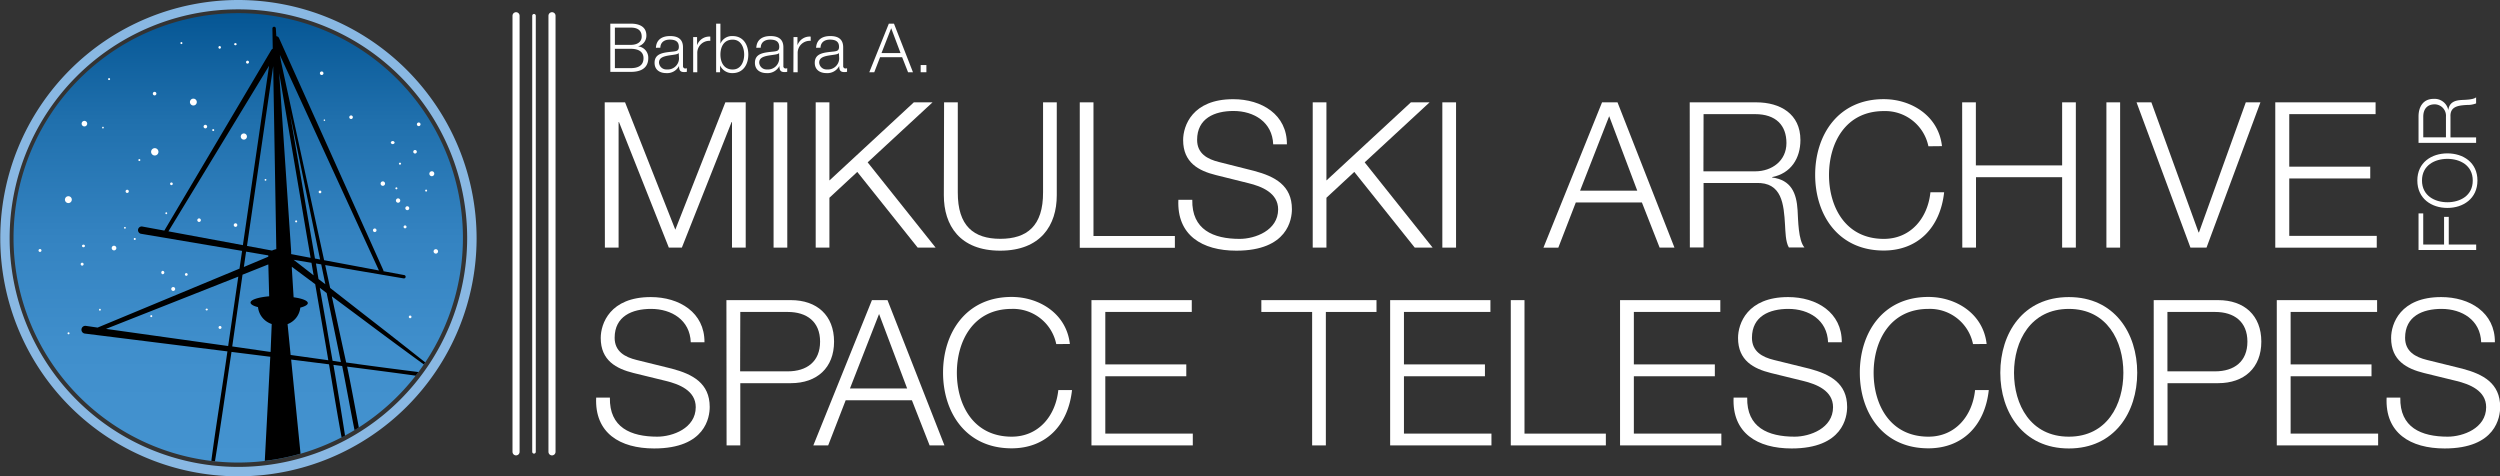 <svg id="Layer_1" data-name="Layer 1" xmlns="http://www.w3.org/2000/svg" xmlns:xlink="http://www.w3.org/1999/xlink" viewBox="0 0 729.44 138.98"><rect x="0" y="0" width="729.44" height="138.98" fill="#333333" stroke="none"/><defs><style>.cls-1,.cls-2,.cls-3{fill:#fff;}.cls-1,.cls-2{stroke:#fff;stroke-linecap:round;stroke-linejoin:round;}.cls-1{stroke-width:2.07px;}.cls-2{stroke-width:1.04px;}.cls-4{fill:url(#linear-gradient);}.cls-5{fill:#89b8e3;}</style><linearGradient id="linear-gradient" x1="689.94" y1="368.82" x2="689.94" y2="237.72" gradientTransform="translate(791.48 608.6) rotate(180)" gradientUnits="userSpaceOnUse"><stop offset="0" stop-color="#055694"/><stop offset="0.24" stop-color="#2070ad"/><stop offset="0.5" stop-color="#3483c1"/><stop offset="0.75" stop-color="#408fcc"/><stop offset="1" stop-color="#4493d0"/></linearGradient></defs><title>MAST Logo Horizontal</title><line class="cls-1" x1="150.57" y1="4.59" x2="150.57" y2="131.84"/><line class="cls-2" x1="155.81" y1="4.59" x2="155.81" y2="131.84"/><line class="cls-1" x1="161.06" y1="4.59" x2="161.06" y2="131.84"/><path class="cls-3" d="M208.49,265.78h5.94l14.66,37.16,14.6-37.16h5.94v42.39h-4V271.54h-.12L231,308.17h-3.8l-14.54-36.63h-.12v36.63h-4Z" transform="translate(-32.05 -235.92)"/><path class="cls-3" d="M257.76,265.78h4v42.39h-4Z" transform="translate(-32.05 -235.92)"/><path class="cls-3" d="M270.05,265.78h4v22.8l24.63-22.8h5.46l-18.93,17.51,19.83,24.88h-5.23l-17.63-22.09-8.13,7.54v14.55h-4Z" transform="translate(-32.05 -235.92)"/><path class="cls-3" d="M307.51,265.78h4V292c-.05,9.86,4.64,13.6,12.41,13.6s12.53-3.74,12.47-13.6V265.78h4v27.13c0,8.73-4.69,16.15-16.51,16.15s-16.44-7.42-16.44-16.15Z" transform="translate(-32.05 -235.92)"/><path class="cls-3" d="M347.1,265.78h4v39h23.75v3.44H347.1Z" transform="translate(-32.05 -235.92)"/><path class="cls-3" d="M379.93,294.22c-.18,8.72,6.12,11.4,13.83,11.4,4.46,0,11.22-2.44,11.22-8.61,0-4.81-4.8-6.71-8.72-7.66L386.82,287c-5-1.24-9.56-3.62-9.56-10.21,0-4.15,2.67-11.93,14.6-11.93,8.37,0,15.74,4.51,15.68,13.18h-4c-.24-6.47-5.58-9.74-11.58-9.74-5.52,0-10.62,2.14-10.62,8.43,0,4,3,5.64,6.41,6.47L398,285.79c6,1.6,11,4.21,11,11.16,0,2.91-1.19,12.11-16.21,12.11-10,0-17.39-4.51-16.92-14.84Z" transform="translate(-32.05 -235.92)"/><path class="cls-3" d="M415.07,265.78h4v22.8l24.64-22.8h5.46l-18.94,17.51,19.83,24.88h-5.22l-17.64-22.09-8.13,7.54v14.55h-4Z" transform="translate(-32.05 -235.92)"/><path class="cls-3" d="M452.89,265.78h4v42.39h-4Z" transform="translate(-32.05 -235.92)"/><path class="cls-3" d="M499.49,265.78H504l16.62,42.39h-4.33L511.12,295H491.83l-5.1,13.18h-4.34Zm-6.41,25.77h16.68l-8.19-21.73Z" transform="translate(-32.05 -235.92)"/><path class="cls-3" d="M525.07,265.78h19.42c7,0,12.88,3.38,12.88,11,0,5.35-2.79,9.74-8.25,10.81v.12c5.52.71,7.12,4.51,7.42,9.55.18,2.91.18,8.73,2,10.87H554c-1-1.66-1-4.81-1.12-6.59-.36-5.94-.83-12.53-8.49-12.23H529.11v18.82h-4Zm4,20.13h15.08c4.93,0,9.14-3.09,9.14-8.26s-3.08-8.43-9.14-8.43H529.11Z" transform="translate(-32.05 -235.92)"/><path class="cls-3" d="M594.71,278.6a12.86,12.86,0,0,0-13-10.27c-11.22,0-16,9.38-16,18.64s4.75,18.65,16,18.65c7.83,0,12.82-6.06,13.59-13.6h4c-1.13,10.39-7.72,17-17.63,17-13.36,0-20-10.51-20-22.09s6.65-22.08,20-22.08c8,0,16,4.81,17,13.71Z" transform="translate(-32.05 -235.92)"/><path class="cls-3" d="M604.56,265.78h4v18.4h25.17v-18.4h4v42.39h-4V287.63H608.6v20.54h-4Z" transform="translate(-32.05 -235.92)"/><path class="cls-3" d="M646.65,265.78h4v42.39h-4Z" transform="translate(-32.05 -235.92)"/><path class="cls-3" d="M655.44,265.78h4.33l13.77,37.94h.12l13.66-37.94h4.27l-15.73,42.39h-4.69Z" transform="translate(-32.05 -235.92)"/><path class="cls-3" d="M695.92,265.78h29.27v3.44H700v15.32h23.63V288H700v16.75h25.53v3.44H695.92Z" transform="translate(-32.05 -235.92)"/><path class="cls-3" d="M210.12,242.82h6c2.38,0,4.53.83,4.53,3.46a3.2,3.2,0,0,1-2.45,3.17v0a3.31,3.31,0,0,1,3,3.44c0,1.35-.48,4-5.07,4h-6Zm1.34,6.19h4.63c2.16,0,3.19-1.07,3.19-2.39,0-1.76-1.09-2.65-3.19-2.65h-4.63Zm0,6.79h4.63c2,0,3.72-.65,3.72-2.91,0-1.8-1.36-2.73-3.72-2.73h-4.63Z" transform="translate(-32.05 -235.92)"/><path class="cls-3" d="M223.43,249.86c.12-2.39,1.8-3.42,4.14-3.42,1.8,0,3.76.55,3.76,3.28v5.43a.67.67,0,0,0,.73.75,1.18,1.18,0,0,0,.4-.08v1.05a3.42,3.42,0,0,1-.81.08c-1.27,0-1.47-.71-1.47-1.78h0a3.9,3.9,0,0,1-3.72,2.08c-1.88,0-3.42-.93-3.42-3,0-2.87,2.79-3,5.48-3.29,1-.12,1.6-.26,1.6-1.38,0-1.69-1.2-2.1-2.67-2.1s-2.69.71-2.73,2.37Zm6.65,1.51h0c-.16.29-.71.39-1,.45-2.11.38-4.75.36-4.75,2.36a2.13,2.13,0,0,0,2.28,2,3.28,3.28,0,0,0,3.56-3.21Z" transform="translate(-32.05 -235.92)"/><path class="cls-3" d="M234.3,246.74h1.14v2.39h0a3.78,3.78,0,0,1,3.86-2.53v1.24a3.53,3.53,0,0,0-3.8,3.67V257H234.3Z" transform="translate(-32.05 -235.92)"/><path class="cls-3" d="M241,242.82h1.25v5.86h0a3.63,3.63,0,0,1,3.54-2.24c3.11,0,4.6,2.51,4.6,5.4s-1.49,5.41-4.6,5.41a3.84,3.84,0,0,1-3.64-2.24h0V257H241Zm4.83,4.67c-2.65,0-3.58,2.23-3.58,4.35s.93,4.36,3.58,4.36c2.38,0,3.35-2.24,3.35-4.36S248.21,247.49,245.83,247.49Z" transform="translate(-32.05 -235.92)"/><path class="cls-3" d="M252.72,249.86c.12-2.39,1.8-3.42,4.13-3.42,1.81,0,3.77.55,3.77,3.28v5.43a.66.66,0,0,0,.73.75,1.12,1.12,0,0,0,.39-.08v1.05a3.32,3.32,0,0,1-.81.08c-1.26,0-1.46-.71-1.46-1.78h0a3.9,3.9,0,0,1-3.72,2.08c-1.88,0-3.43-.93-3.43-3,0-2.87,2.79-3,5.49-3.29,1-.12,1.6-.26,1.6-1.38,0-1.69-1.21-2.1-2.67-2.1s-2.7.71-2.73,2.37Zm6.65,1.51h0c-.16.29-.71.39-1.05.45-2.12.38-4.75.36-4.75,2.36a2.13,2.13,0,0,0,2.28,2,3.28,3.28,0,0,0,3.56-3.21Z" transform="translate(-32.05 -235.92)"/><path class="cls-3" d="M263.58,246.74h1.15v2.39h0a3.77,3.77,0,0,1,3.86-2.53v1.24a3.53,3.53,0,0,0-3.8,3.67V257h-1.25Z" transform="translate(-32.05 -235.92)"/><path class="cls-3" d="M270.17,249.86c.12-2.39,1.8-3.42,4.14-3.42,1.8,0,3.76.55,3.76,3.28v5.43a.67.67,0,0,0,.73.75,1.18,1.18,0,0,0,.4-.08v1.05a3.46,3.46,0,0,1-.82.08c-1.26,0-1.46-.71-1.46-1.78h0a3.9,3.9,0,0,1-3.72,2.08c-1.88,0-3.42-.93-3.42-3,0-2.87,2.79-3,5.48-3.29,1-.12,1.6-.26,1.6-1.38,0-1.69-1.21-2.1-2.67-2.1s-2.69.71-2.73,2.37Zm6.65,1.51h0c-.16.29-.71.39-1,.45-2.11.38-4.75.36-4.75,2.36a2.13,2.13,0,0,0,2.28,2,3.28,3.28,0,0,0,3.56-3.21Z" transform="translate(-32.05 -235.92)"/><path class="cls-3" d="M291.39,242.82h1.5L298.43,257H297l-1.73-4.4h-6.43l-1.7,4.4h-1.45Zm-2.14,8.59h5.56l-2.73-7.25Z" transform="translate(-32.05 -235.92)"/><path class="cls-3" d="M300.68,257v-2.1h1.67V257Z" transform="translate(-32.05 -235.92)"/><path class="cls-3" d="M737.72,308.87V298.19h1.37v9.08h6.08V299.2h1.37v8.07h8v1.6Z" transform="translate(-32.05 -235.92)"/><path class="cls-3" d="M737.37,288.59c0-5.28,4.17-7.92,8.77-7.92s8.77,2.64,8.77,7.92-4.17,8-8.77,8S737.37,293.9,737.37,288.59Zm16.17,0c0-4.43-3.72-6.32-7.4-6.32s-7.41,1.89-7.41,6.32,3.73,6.34,7.41,6.34S753.54,293.05,753.54,288.59Z" transform="translate(-32.05 -235.92)"/><path class="cls-3" d="M737.72,277.6v-7.71c0-2.79,1.34-5.12,4.39-5.12a4.05,4.05,0,0,1,4.29,3.28h0c.29-2.2,1.8-2.83,3.8-2.95,1.16-.07,3.47-.07,4.32-.78v1.77a6.73,6.73,0,0,1-2.62.45c-2.36.14-5,.33-4.86,3.37V276h7.48v1.61Zm8-1.61v-6a3.34,3.34,0,0,0-3.27-3.63c-2.06,0-3.35,1.23-3.35,3.63v6Z" transform="translate(-32.05 -235.92)"/><path class="cls-3" d="M210,351.93c-.18,8.73,6.11,11.4,13.83,11.4,4.45,0,11.22-2.44,11.22-8.61,0-4.81-4.81-6.71-8.73-7.66l-9.44-2.31c-5-1.25-9.55-3.62-9.55-10.21,0-4.16,2.67-11.94,14.6-11.94,8.37,0,15.73,4.52,15.67,13.18h-4c-.24-6.47-5.58-9.73-11.58-9.73-5.52,0-10.63,2.13-10.63,8.43,0,4,3,5.64,6.41,6.47l10.33,2.55c6,1.6,11,4.22,11,11.16,0,2.91-1.19,12.11-16.21,12.11-10,0-17.39-4.51-16.92-14.84Z" transform="translate(-32.05 -235.92)"/><path class="cls-3" d="M244,323.49h18.82c7.6,0,12.59,4.46,12.59,12.11s-5,12.12-12.59,12.12H248.05v18.16h-4Zm4,20.78h13.89c5.58,0,9.44-2.85,9.44-8.67s-3.86-8.66-9.44-8.66H248.05Z" transform="translate(-32.05 -235.92)"/><path class="cls-3" d="M286.46,323.49H291l16.62,42.39h-4.33l-5.17-13.18H278.8l-5.11,13.18h-4.33Zm-6.41,25.77h16.68l-8.19-21.73Z" transform="translate(-32.05 -235.92)"/><path class="cls-3" d="M340.24,336.32a12.85,12.85,0,0,0-13-10.27c-11.22,0-16,9.38-16,18.64s4.75,18.64,16,18.64c7.84,0,12.82-6.06,13.6-13.6h4c-1.13,10.39-7.71,17-17.63,17-13.36,0-20-10.51-20-22.08s6.65-22.09,20-22.09c8,0,16,4.81,17,13.72Z" transform="translate(-32.05 -235.92)"/><path class="cls-3" d="M350.51,323.49h29.27v3.45H354.55v15.31h23.63v3.45H354.55v16.74h25.53v3.44H350.51Z" transform="translate(-32.05 -235.92)"/><path class="cls-3" d="M400.08,323.49h33.6v3.45H418.9v38.94h-4V326.94H400.08Z" transform="translate(-32.05 -235.92)"/><path class="cls-3" d="M437.66,323.49h29.26v3.45H441.69v15.31h23.63v3.45H441.69v16.74h25.53v3.44H437.66Z" transform="translate(-32.05 -235.92)"/><path class="cls-3" d="M472.86,323.49h4v38.95h23.74v3.44H472.86Z" transform="translate(-32.05 -235.92)"/><path class="cls-3" d="M504.74,323.49H534v3.45H508.77v15.31H532.4v3.45H508.77v16.74H534.3v3.44H504.74Z" transform="translate(-32.05 -235.92)"/><path class="cls-3" d="M541.84,351.93c-.18,8.73,6.11,11.4,13.83,11.4,4.45,0,11.22-2.44,11.22-8.61,0-4.81-4.81-6.71-8.73-7.66l-9.43-2.31c-5-1.25-9.56-3.62-9.56-10.21,0-4.16,2.67-11.94,14.6-11.94,8.37,0,15.73,4.52,15.67,13.18h-4c-.24-6.47-5.58-9.73-11.58-9.73-5.52,0-10.63,2.13-10.63,8.43,0,4,3,5.64,6.42,6.47L560,343.5c6,1.6,11,4.22,11,11.16,0,2.91-1.19,12.11-16.21,12.11-10,0-17.39-4.51-16.92-14.84Z" transform="translate(-32.05 -235.92)"/><path class="cls-3" d="M607.73,336.32a12.84,12.84,0,0,0-13-10.27c-11.22,0-16,9.38-16,18.64s4.75,18.64,16,18.64c7.84,0,12.83-6.06,13.6-13.6h4c-1.12,10.39-7.71,17-17.63,17-13.35,0-20-10.51-20-22.08s6.65-22.09,20-22.09c8,0,16,4.81,17,13.72Z" transform="translate(-32.05 -235.92)"/><path class="cls-3" d="M635.69,322.6c13.3,0,19.95,10.51,19.95,22.09s-6.65,22.08-19.95,22.08-20-10.51-20-22.08S622.34,322.6,635.69,322.6Zm0,40.73c11.16,0,15.91-9.38,15.91-18.64s-4.75-18.64-15.91-18.64-16,9.38-16,18.64S624.47,363.33,635.69,363.33Z" transform="translate(-32.05 -235.92)"/><path class="cls-3" d="M660.45,323.49h18.82c7.6,0,12.58,4.46,12.58,12.11s-5,12.12-12.58,12.12H664.48v18.16h-4Zm4,20.78h13.9c5.58,0,9.44-2.85,9.44-8.67s-3.86-8.66-9.44-8.66h-13.9Z" transform="translate(-32.05 -235.92)"/><path class="cls-3" d="M696.36,323.49h29.27v3.45H700.4v15.31H724v3.45H700.4v16.74h25.53v3.44H696.36Z" transform="translate(-32.05 -235.92)"/><path class="cls-3" d="M732.4,351.93c-.18,8.73,6.11,11.4,13.83,11.4,4.45,0,11.22-2.44,11.22-8.61,0-4.81-4.81-6.71-8.73-7.66l-9.44-2.31c-5-1.25-9.56-3.62-9.56-10.21,0-4.16,2.68-11.94,14.61-11.94,8.37,0,15.73,4.52,15.67,13.18h-4c-.23-6.47-5.58-9.73-11.57-9.73-5.52,0-10.63,2.13-10.63,8.43,0,4,3,5.64,6.41,6.47l10.33,2.55c6,1.6,11,4.22,11,11.16,0,2.91-1.19,12.11-16.21,12.11-10,0-17.4-4.51-16.92-14.84Z" transform="translate(-32.05 -235.92)"/><path class="cls-4" d="M36,305.33a65.56,65.56,0,1,1,65.56,65.55A65.56,65.56,0,0,1,36,305.33Z" transform="translate(-32.05 -235.92)"/><path class="cls-5" d="M101.58,235.92a69.49,69.49,0,1,0,69.53,69.49A69.59,69.59,0,0,0,101.58,235.92Zm0,136.23a66.75,66.75,0,1,1,66.78-66.74A66.84,66.84,0,0,1,101.58,372.15Z" transform="translate(-32.05 -235.92)"/><path class="cls-3" d="M69.63,291.82a.47.47,0,0,1-.93,0,.47.47,0,1,1,.93,0Z" transform="translate(-32.05 -235.92)"/><path class="cls-3" d="M147.2,277.52a.58.58,0,0,1-1.13,0,.58.58,0,0,1,1.13,0Z" transform="translate(-32.05 -235.92)"/><path class="cls-3" d="M126.43,257.29a.52.52,0,1,1-.52-.52A.52.52,0,0,1,126.43,257.29Z" transform="translate(-32.05 -235.92)"/><path class="cls-3" d="M135,270.12a.51.51,0,0,1-.51.52.52.52,0,0,1-.53-.52.53.53,0,0,1,.53-.52A.52.52,0,0,1,135,270.12Z" transform="translate(-32.05 -235.92)"/><path class="cls-3" d="M144.4,289.49a.66.66,0,0,1-.65.65.65.65,0,0,1,0-1.3A.66.66,0,0,1,144.4,289.49Z" transform="translate(-32.05 -235.92)"/><path class="cls-3" d="M148.83,294.44a.63.63,0,1,1-1.26,0,.64.64,0,0,1,.63-.64A.63.63,0,0,1,148.83,294.44Z" transform="translate(-32.05 -235.92)"/><path class="cls-3" d="M77.68,263.24a.52.52,0,1,1-.52-.52A.52.52,0,0,1,77.68,263.24Z" transform="translate(-32.05 -235.92)"/><path class="cls-3" d="M152.11,328.38a.39.39,0,1,1-.39-.39A.38.38,0,0,1,152.11,328.38Z" transform="translate(-32.05 -235.92)"/><path class="cls-3" d="M141.89,303.25a.52.52,0,0,1-1,0,.52.52,0,1,1,1,0Z" transform="translate(-32.05 -235.92)"/><path class="cls-3" d="M90.66,300.16a.52.52,0,1,1-.52-.52A.52.52,0,0,1,90.66,300.16Z" transform="translate(-32.05 -235.92)"/><path class="cls-3" d="M101.29,301.59a.52.52,0,0,1-.52.52.52.52,0,0,1-.52-.52.53.53,0,0,1,.52-.52A.52.52,0,0,1,101.29,301.59Z" transform="translate(-32.05 -235.92)"/><path class="cls-3" d="M153.67,280.2a.52.52,0,0,1-.52.52.52.52,0,0,1-.52-.52.52.52,0,0,1,.52-.52A.53.53,0,0,1,153.67,280.2Z" transform="translate(-32.05 -235.92)"/><path class="cls-3" d="M125.81,291.92a.39.39,0,0,1-.38.4.4.4,0,0,1-.4-.4.39.39,0,0,1,.4-.38A.38.38,0,0,1,125.81,291.92Z" transform="translate(-32.05 -235.92)"/><path class="cls-3" d="M62.33,273.15a.27.27,0,0,1-.26.27.27.27,0,0,1,0-.53A.26.26,0,0,1,62.33,273.15Z" transform="translate(-32.05 -235.92)"/><path class="cls-3" d="M109.78,288.39a.27.27,0,0,1-.26.27.26.26,0,0,1-.26-.27.25.25,0,0,1,.26-.25A.26.26,0,0,1,109.78,288.39Z" transform="translate(-32.05 -235.92)"/><path class="cls-3" d="M92.69,326.23a.31.31,0,0,1-.33.27.3.3,0,0,1-.32-.27.33.33,0,0,1,.65,0Z" transform="translate(-32.05 -235.92)"/><path class="cls-3" d="M82.46,289.55a.39.39,0,0,1-.39.39.4.4,0,0,1-.39-.39.39.39,0,0,1,.39-.39A.38.38,0,0,1,82.46,289.55Z" transform="translate(-32.05 -235.92)"/><path class="cls-3" d="M92.49,272.86a.52.52,0,1,1-.52-.52A.52.52,0,0,1,92.49,272.86Z" transform="translate(-32.05 -235.92)"/><path class="cls-3" d="M96.51,249.74a.39.39,0,0,1-.39.4.4.4,0,0,1,0-.79A.39.39,0,0,1,96.51,249.74Z" transform="translate(-32.05 -235.92)"/><path class="cls-3" d="M68.76,302.4a.26.26,0,1,1-.26-.27A.26.26,0,0,1,68.76,302.4Z" transform="translate(-32.05 -235.92)"/><path class="cls-3" d="M66,308.31a.68.68,0,1,1-.68-.69A.68.68,0,0,1,66,308.31Z" transform="translate(-32.05 -235.92)"/><path class="cls-3" d="M158.76,286.54a.72.72,0,1,1-.72-.65A.69.69,0,0,1,158.76,286.54Z" transform="translate(-32.05 -235.92)"/><path class="cls-3" d="M159.86,309.27a.65.65,0,1,1-.65-.65A.65.65,0,0,1,159.86,309.27Z" transform="translate(-32.05 -235.92)"/><path class="cls-3" d="M56.85,307.68a.45.45,0,0,1-.89,0,.45.45,0,0,1,.89,0Z" transform="translate(-32.05 -235.92)"/><path class="cls-3" d="M154.75,272.18a.53.53,0,1,1-.53-.52A.52.52,0,0,1,154.75,272.18Z" transform="translate(-32.05 -235.92)"/><path class="cls-3" d="M86.81,316a.4.4,0,1,1-.4-.4A.4.4,0,0,1,86.81,316Z" transform="translate(-32.05 -235.92)"/><path class="cls-3" d="M80,315.42a.52.52,0,0,1-.52.52.52.52,0,0,1,0-1A.52.52,0,0,1,80,315.42Z" transform="translate(-32.05 -235.92)"/><path class="cls-3" d="M104.7,254.06a.44.44,0,0,1-.43.43.43.43,0,0,1-.43-.43.43.43,0,0,1,.43-.43A.43.43,0,0,1,104.7,254.06Z" transform="translate(-32.05 -235.92)"/><path class="cls-3" d="M78.28,280.21a1.07,1.07,0,1,1-1.06-1.06A1.07,1.07,0,0,1,78.28,280.21Z" transform="translate(-32.05 -235.92)"/><path class="cls-3" d="M89.47,265.75a1,1,0,1,1-1-1.05A1,1,0,0,1,89.47,265.75Z" transform="translate(-32.05 -235.92)"/><path class="cls-3" d="M104.1,275.75a.9.9,0,1,1-.9-.89A.9.9,0,0,1,104.1,275.75Z" transform="translate(-32.05 -235.92)"/><path class="cls-3" d="M53,294.17a1,1,0,1,1-1-1A1,1,0,0,1,53,294.17Z" transform="translate(-32.05 -235.92)"/><path class="cls-3" d="M57.49,272a.81.81,0,1,1-.81-.81A.81.81,0,0,1,57.49,272Z" transform="translate(-32.05 -235.92)"/><path class="cls-3" d="M151.46,296.68a.57.57,0,1,1-.57-.58A.57.57,0,0,1,151.46,296.68Z" transform="translate(-32.05 -235.92)"/><path class="cls-3" d="M85.27,248.49a.29.29,0,1,1-.28-.29A.29.29,0,0,1,85.27,248.49Z" transform="translate(-32.05 -235.92)"/><path class="cls-3" d="M126.92,271a.22.22,0,1,1-.22-.23A.22.22,0,0,1,126.92,271Z" transform="translate(-32.05 -235.92)"/><path class="cls-3" d="M100.36,248.81a.38.38,0,0,0,.75,0,.38.38,0,0,0-.75,0Z" transform="translate(-32.05 -235.92)"/><path class="cls-3" d="M71.66,305.65a.29.29,0,1,1-.29-.29A.29.29,0,0,1,71.66,305.65Z" transform="translate(-32.05 -235.92)"/><path class="cls-3" d="M55.59,313a.43.43,0,0,0,.43.43.43.43,0,0,0,0-.86A.43.43,0,0,0,55.59,313Z" transform="translate(-32.05 -235.92)"/><path class="cls-3" d="M43.29,309a.43.43,0,1,0,.43-.43A.43.43,0,0,0,43.29,309Z" transform="translate(-32.05 -235.92)"/><path class="cls-3" d="M61.47,326.29a.29.29,0,0,1-.29.29.29.29,0,0,1,0-.57A.29.29,0,0,1,61.47,326.29Z" transform="translate(-32.05 -235.92)"/><path class="cls-3" d="M156.67,291.53a.28.28,0,0,1-.28.29.29.29,0,0,1,0-.58A.28.28,0,0,1,156.67,291.53Z" transform="translate(-32.05 -235.92)"/><path class="cls-3" d="M73,282.62a.29.29,0,1,1-.28-.29A.29.29,0,0,1,73,282.62Z" transform="translate(-32.05 -235.92)"/><path class="cls-3" d="M64.17,259a.29.29,0,1,1-.28-.29A.29.29,0,0,1,64.17,259Z" transform="translate(-32.05 -235.92)"/><path class="cls-3" d="M150.67,302.12a.43.43,0,1,1-.86,0,.43.43,0,1,1,.86,0Z" transform="translate(-32.05 -235.92)"/><path class="cls-3" d="M118.75,300.52a.29.29,0,1,1-.58,0,.29.29,0,0,1,.58,0Z" transform="translate(-32.05 -235.92)"/><path class="cls-3" d="M83.16,320.24a.57.57,0,0,1-.57.57.58.58,0,0,1-.57-.57.57.57,0,0,1,.57-.57A.56.56,0,0,1,83.16,320.24Z" transform="translate(-32.05 -235.92)"/><path class="cls-3" d="M96.68,331.46a.43.43,0,0,1-.43.43.43.43,0,0,1-.43-.43.43.43,0,0,1,.43-.43A.44.44,0,0,1,96.68,331.46Z" transform="translate(-32.05 -235.92)"/><path class="cls-3" d="M80.83,298.14a.29.29,0,0,1-.29.28.29.29,0,0,1,0-.57A.29.29,0,0,1,80.83,298.14Z" transform="translate(-32.05 -235.92)"/><path class="cls-3" d="M114.28,327.64a.29.29,0,0,1-.29.29.28.28,0,0,1-.28-.29.27.27,0,0,1,.28-.28A.28.28,0,0,1,114.28,327.64Z" transform="translate(-32.05 -235.92)"/><path class="cls-3" d="M76.48,328.16a.29.29,0,1,1-.29-.29A.29.29,0,0,1,76.48,328.16Z" transform="translate(-32.05 -235.92)"/><path class="cls-3" d="M52.34,333.17a.29.29,0,1,1-.29-.29A.29.29,0,0,1,52.34,333.17Z" transform="translate(-32.05 -235.92)"/><path class="cls-3" d="M149.07,283.67a.28.28,0,0,1-.28.29.29.29,0,1,1,0-.57A.28.28,0,0,1,149.07,283.67Z" transform="translate(-32.05 -235.92)"/><path class="cls-3" d="M94.55,273.87a.29.29,0,0,1-.29.29.28.28,0,0,1-.28-.29.27.27,0,0,1,.28-.28A.28.28,0,0,1,94.55,273.87Z" transform="translate(-32.05 -235.92)"/><path class="cls-3" d="M148,290.87a.29.29,0,0,1-.58,0,.29.29,0,0,1,.58,0Z" transform="translate(-32.05 -235.92)"/><path d="M136.7,342.19l-3.65-.51c-.86-3.95-1.73-7.89-2.57-11.84l-1.61-7.46,8.68,6.46q9,6.75,18.16,13.41l.4-.6q-8.82-7-17.73-13.9l-10-7.81-1.45-6.68,22.9,3.89a.49.49,0,0,0,.57-.4.49.49,0,0,0-.4-.57l-6.08-1.13a.65.65,0,0,0,0-.24L113.45,247h0a.94.94,0,0,0-.77-.52l-.15-2.28a.49.49,0,0,0-1,.05l.1,5.88a1,1,0,0,0-.4.35L80,303.2,73.48,302h0a1.08,1.08,0,0,0-.36,2.12l29.57,5-.11.73-.65,4.45-41.4,17.2L57.09,331h0a1.13,1.13,0,1,0-.28,2.25l41.6,5.2-.07.42c-1.24,8.9-3.38,21.91-4.63,31.5l1.06.13c1.57-9.55,3.42-22.58,4.76-31.46l.07-.44,10.39,1.3.92.11-1.6,30.38a65.31,65.31,0,0,0,10.43-2.1L117,340.83l11.05,1.39c.82,4.84,2.57,15.47,3.67,21.31l1-.51c-.89-5.84-2.57-16-3.38-20.64l2.55.33c.83,4,2.5,13.27,3.61,18.71.42-.25.84-.51,1.25-.78-1-5.37-2.6-14-3.42-17.75l3.24.41c5.6.73,11.19,1.45,16.77,2.23l.81-1.06Q145.4,343.38,136.7,342.19ZM81.19,303.42l29.37-48.32-7.64,52.35Zm22.66,5.92,6.48,1.1v.38l-7.13,3,.54-3.74Zm-5.23,27.54-35.64-5,38.6-15.25ZM111,338.61l-.81-.11L99.81,337l3-20.93,7.53-3,.25,9.3c-3.17.28-5.44,1-5.44,1.84,0,.51.84,1,2.18,1.32a5.83,5.83,0,0,0,4,4.93Zm.48-29.57-7.36-1.37,7.64-52.45.91,53.39A7.11,7.11,0,0,0,111.45,309Zm12.76,3.76,1.54.26,1.2,5.8-2-1.52m-2.26-13.08-6.1-35.34,7.14,34.55,1.69,8.16-1.5-.28Zm.84,12-5.83-4.54,5.2.88Zm19.06-1.42-16-3-1.86-8.57L114,253.67l-.3-1.74Zm-21.09-10.35,1.15,6.65L117,310.06l0-.76a.15.15,0,0,0,0-.06l-3.49-52Zm-4.68,35-.89-9a5.8,5.8,0,0,0,3.71-4.81c1.34-.35,2.19-.81,2.19-1.33,0-.72-1.68-1.35-4.14-1.69l-.52-8.41h0l0-.49,6.82,5.08,2.16,12.55q.85,4.81,1.66,9.64Zm12.24,1.7c-.59-3.34-1.18-6.68-1.73-10l-2-11.29,2,1.52,1.81,8.77c.8,3.79,1.57,7.58,2.35,11.38Z" transform="translate(-32.05 -235.92)"/></svg>